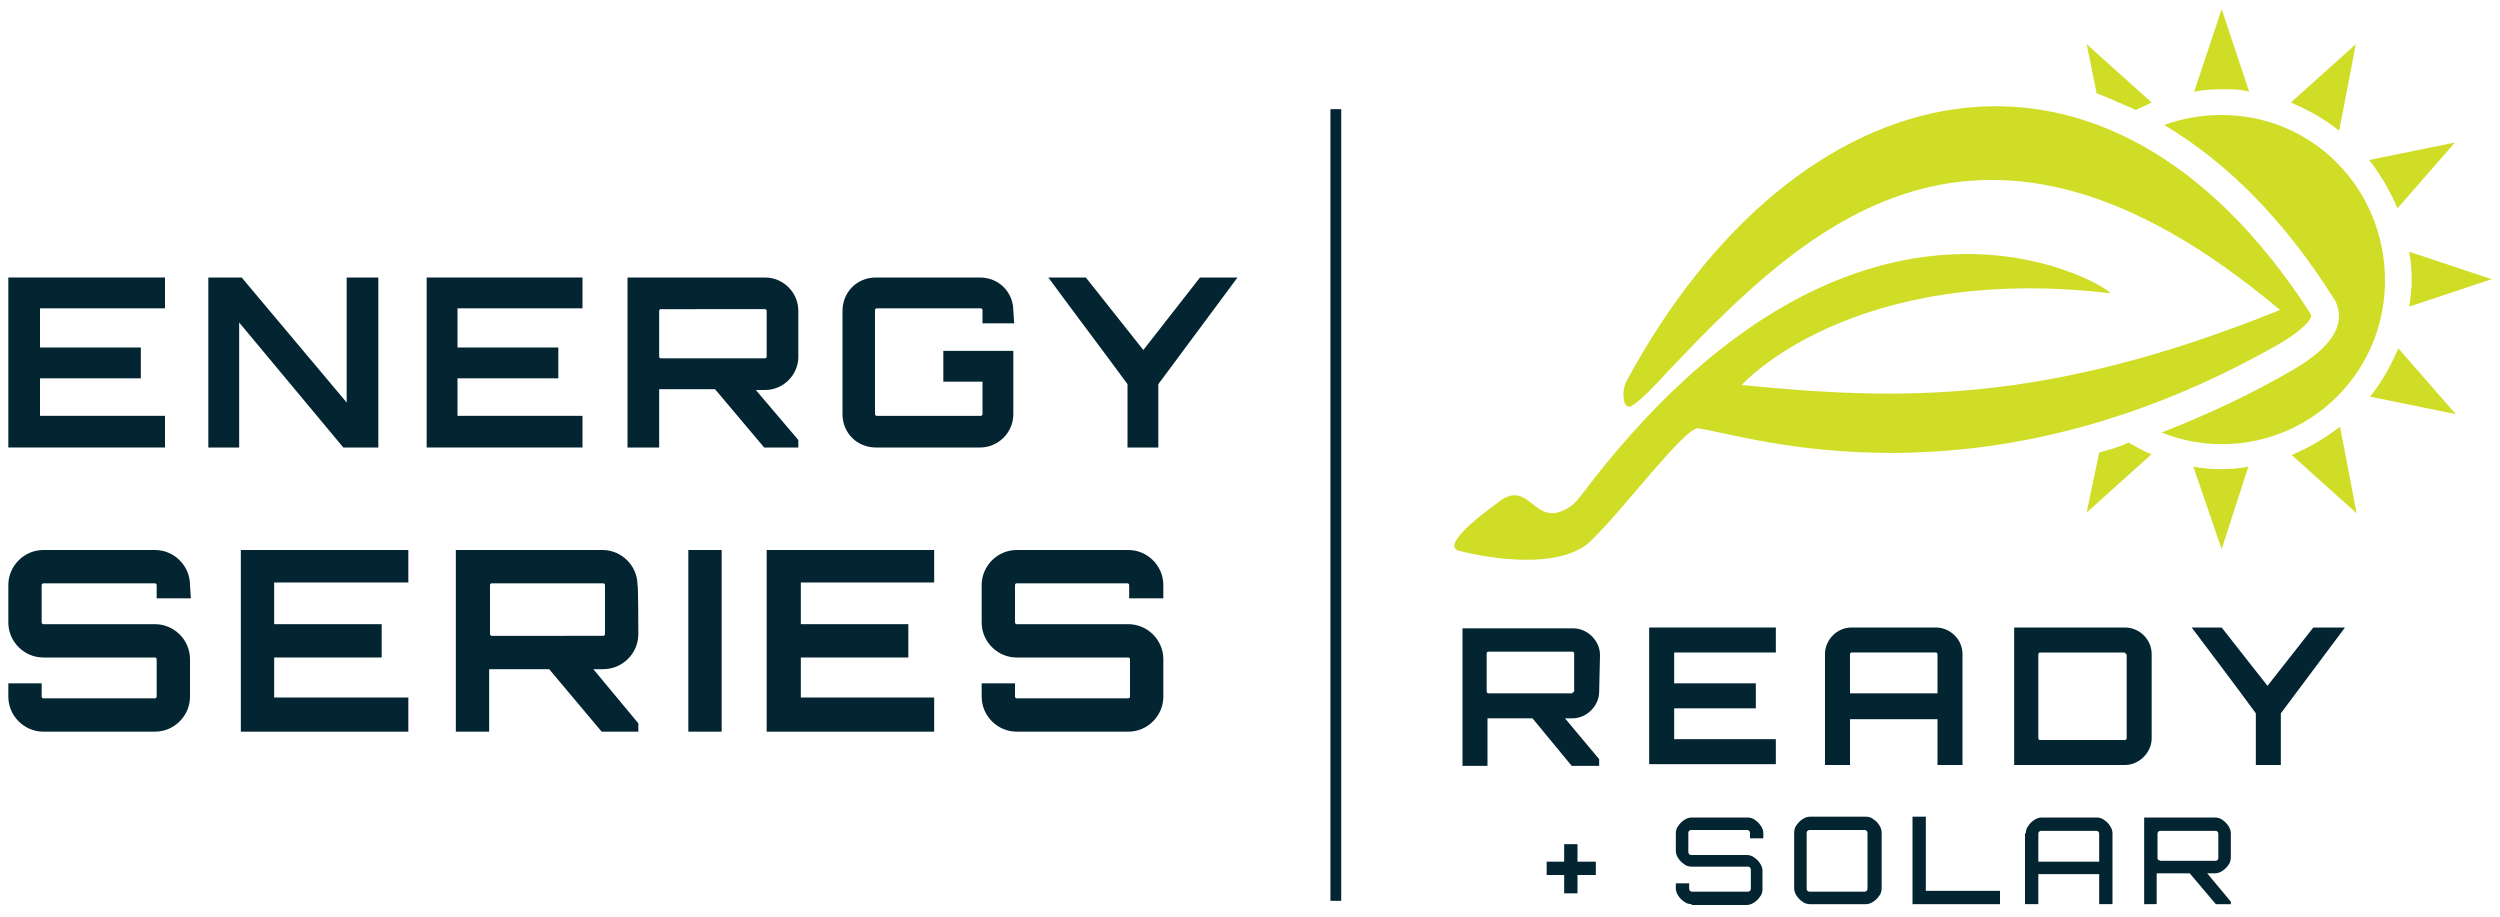 <?xml version="1.0" encoding="utf-8"?>
<!-- Generator: Adobe Illustrator 28.1.0, SVG Export Plug-In . SVG Version: 6.00 Build 0)  -->
<svg version="1.1" id="Layer_1" xmlns="http://www.w3.org/2000/svg" xmlns:xlink="http://www.w3.org/1999/xlink" x="0px" y="0px"
	 viewBox="0 0 300 110" style="enable-background:new 0 0 300 110;" xml:space="preserve">
<style type="text/css">
	.st0{fill:#032531;}
	.st1{fill:#D0DD27;}
	.st2{fill:none;stroke:#032531;stroke-width:1.293;stroke-miterlimit:10;}
</style>
<g>
	<g>
		<g>
			<path class="st0" d="M187.7,107.2V105h-2.1v-1.6h2.1v-2.1h1.6v2.1h2.2v1.6h-2.2v2.2H187.7z"/>
			<path class="st0" d="M203,108.5c-0.3,0-0.7-0.1-0.9-0.3c-0.3-0.2-0.5-0.4-0.7-0.7c-0.2-0.3-0.3-0.6-0.3-0.9V106h1.6v0.6
				c0,0.1,0,0.2,0.1,0.3s0.2,0.1,0.3,0.1h6.6c0.1,0,0.2,0,0.3-0.1c0.1-0.1,0.1-0.2,0.1-0.3v-2.2c0-0.1,0-0.2-0.1-0.3
				s-0.2-0.1-0.3-0.1H203c-0.3,0-0.7-0.1-0.9-0.3c-0.3-0.2-0.5-0.4-0.7-0.7c-0.2-0.3-0.3-0.6-0.3-0.9V100c0-0.3,0.1-0.7,0.3-0.9
				c0.2-0.3,0.4-0.5,0.7-0.7c0.3-0.2,0.6-0.3,0.9-0.3h6.7c0.3,0,0.7,0.1,0.9,0.3c0.3,0.2,0.5,0.4,0.7,0.7c0.2,0.3,0.3,0.6,0.3,0.9
				v0.6h-1.6V100c0-0.1,0-0.2-0.1-0.3s-0.2-0.1-0.3-0.1h-6.6c-0.1,0-0.2,0-0.3,0.1s-0.1,0.2-0.1,0.3v2.2c0,0.1,0,0.2,0.1,0.3
				s0.2,0.1,0.3,0.1h6.6c0.3,0,0.7,0.1,0.9,0.3c0.3,0.2,0.5,0.4,0.7,0.7c0.2,0.3,0.3,0.6,0.3,0.9v2.2c0,0.3-0.1,0.7-0.3,0.9
				c-0.2,0.3-0.4,0.5-0.7,0.7c-0.3,0.2-0.6,0.3-0.9,0.3H203z"/>
			<path class="st0" d="M217.2,108.5c-0.3,0-0.7-0.1-0.9-0.3c-0.3-0.2-0.5-0.4-0.7-0.7c-0.2-0.3-0.3-0.6-0.3-0.9v-6.7
				c0-0.3,0.1-0.7,0.3-0.9c0.2-0.3,0.4-0.5,0.7-0.7c0.3-0.2,0.6-0.3,0.9-0.3h6.7c0.3,0,0.7,0.1,0.9,0.3c0.3,0.2,0.5,0.4,0.7,0.7
				c0.2,0.3,0.3,0.6,0.3,0.9v6.7c0,0.3-0.1,0.7-0.3,0.9c-0.2,0.3-0.4,0.5-0.7,0.7c-0.3,0.2-0.6,0.3-0.9,0.3H217.2z M217.2,107h6.5
				c0.1,0,0.2,0,0.3-0.1c0.1-0.1,0.1-0.2,0.1-0.3V100c0-0.1,0-0.2-0.1-0.3s-0.2-0.1-0.3-0.1h-6.5c-0.1,0-0.2,0-0.3,0.1
				c-0.1,0.1-0.1,0.2-0.1,0.3v6.6c0,0.1,0,0.2,0.1,0.3C217,107,217.1,107,217.2,107z"/>
			<path class="st0" d="M229.5,108.5V98h1.6v8.9h8.9v1.6L229.5,108.5L229.5,108.5z"/>
			<path class="st0" d="M243.1,100c0-0.3,0.1-0.7,0.3-0.9c0.2-0.3,0.4-0.5,0.7-0.7c0.3-0.2,0.6-0.3,0.9-0.3h6.6
				c0.3,0,0.7,0.1,0.9,0.3c0.3,0.2,0.5,0.4,0.7,0.7c0.2,0.3,0.3,0.6,0.3,0.9v8.5h-1.6v-3.6h-7.3v3.6h-1.6V100z M251.9,103.4v-3.3
				c0-0.1,0-0.2-0.1-0.3s-0.2-0.1-0.3-0.1h-6.5c-0.1,0-0.2,0-0.3,0.1c-0.1,0.1-0.1,0.2-0.1,0.3v3.3H251.9z"/>
			<path class="st0" d="M257.3,108.5V98.1h8.5c0.3,0,0.7,0.1,0.9,0.3c0.3,0.2,0.5,0.4,0.7,0.7c0.2,0.3,0.3,0.6,0.3,0.9v2.9
				c0,0.3-0.1,0.7-0.3,0.9c-0.2,0.3-0.4,0.5-0.7,0.7c-0.3,0.2-0.6,0.3-0.9,0.3h-7v3.7L257.3,108.5L257.3,108.5z M259.3,103.3h6.5
				c0.1,0,0.2,0,0.3-0.1c0.1-0.1,0.1-0.2,0.1-0.3v-2.8c0-0.1,0-0.2-0.1-0.3s-0.2-0.1-0.3-0.1h-6.5c-0.1,0-0.2,0-0.3,0.1
				c-0.1,0.1-0.1,0.2-0.1,0.3v2.8c0,0.1,0,0.2,0.1,0.3C259.1,103.2,259.2,103.3,259.3,103.3z M265.9,108.5l-3.3-3.9h2.1l3,3.6v0.3
				H265.9z"/>
		</g>
		<g>
			<path class="st0" d="M188.7,83.1c0.1,0,0.2-0.1,0.2-0.2v-4.5c0-0.1-0.1-0.2-0.2-0.2h-10.1c-0.1,0-0.2,0.1-0.2,0.2V83
				c0,0.1,0.1,0.2,0.2,0.2H188.7z M191.9,83c0,1.7-1.5,3.2-3.2,3.2h-0.9l4.1,4.9v0.8h-3.3l-4.7-5.7h-5.3h-0.1v5.7h-3V75.4h13.3
				c1.7,0,3.2,1.5,3.2,3.2L191.9,83L191.9,83z"/>
			<polygon class="st0" points="213.1,78.3 200.9,78.3 200.9,82 210.7,82 210.7,85 200.9,85 200.9,88.7 213.1,88.7 213.1,91.7 
				197.9,91.7 197.9,75.3 213.1,75.3 			"/>
			<path class="st0" d="M232.5,83.2v-4.7c0-0.1-0.1-0.2-0.2-0.2h-10.1c-0.1,0-0.2,0.1-0.2,0.2v4.7H232.5z M232.3,75.3
				c1.7,0,3.2,1.4,3.2,3.2v13.3h-3v-5.5H222v5.5h-3V78.5c0-1.7,1.4-3.2,3.2-3.2C222.2,75.3,232.3,75.3,232.3,75.3z"/>
			<path class="st0" d="M255.1,78.5c0-0.1-0.1-0.2-0.2-0.2h-10.1c-0.1,0-0.2,0.1-0.2,0.2v10.1c0,0.1,0.1,0.2,0.2,0.2H255
				c0.1,0,0.2-0.1,0.2-0.2V78.5z M255,75.3c1.7,0,3.2,1.4,3.2,3.2v10.1c0,1.7-1.5,3.2-3.2,3.2h-13.3V75.3
				C241.7,75.3,255,75.3,255,75.3z"/>
			<path class="st0" d="M281.4,75.3l-7.7,10.3v6.2h-3v-6.2c-2.4-3.3-5.3-7.1-7.7-10.3h3.6l5.5,7l5.5-7H281.4z"/>
		</g>
	</g>
	<g>
		<path class="st1" d="M266.6,65.9l-3.4-9.9c1.1,0.2,2.2,0.3,3.3,0.3c1.1,0,2.2-0.1,3.3-0.3L266.6,65.9z"/>
		<path class="st1" d="M282.8,61.6l-7.8-7c2.1-0.9,4-2,5.8-3.4L282.8,61.6z"/>
		<path class="st1" d="M294.7,49.7l-10.3-2.1c1.4-1.7,2.5-3.7,3.4-5.8L294.7,49.7z"/>
		<path class="st1" d="M289.1,36.8c0.2-1.1,0.3-2.2,0.3-3.3s-0.1-2.2-0.3-3.3l9.9,3.3L289.1,36.8z"/>
		<path class="st1" d="M287.7,25c-0.9-2.1-2-4-3.4-5.8l10.3-2.1L287.7,25z"/>
		<path class="st1" d="M280.7,15.7c-1.7-1.4-3.7-2.5-5.8-3.4l7.8-7L280.7,15.7z"/>
		<path class="st1" d="M266.6,10.7c-1.1,0-2.2,0.1-3.3,0.3l3.3-9.9l3.3,9.9C268.8,10.7,267.7,10.7,266.6,10.7"/>
		<path class="st1" d="M266.6,13.8c-2.4,0-4.7,0.4-6.9,1.2c7.6,4.5,14.5,11.5,20.4,20.9l0.2,0.3l0.1,0.3c1,2.6-0.7,5.2-5.1,7.8
			c-5.5,3.2-10.8,5.6-15.9,7.6c2.2,0.9,4.7,1.4,7.2,1.4c10.9,0,19.6-8.8,19.6-19.6C286.2,22.6,277.5,13.8,266.6,13.8z"/>
		<path class="st1" d="M256.3,13.2c0.6-0.3,1.3-0.6,1.9-0.9l-7.8-7l1.2,5.9C253.2,11.8,254.7,12.5,256.3,13.2z"/>
		<path class="st1" d="M251.9,54.3l-1.5,7.2l7.8-7c-0.9-0.3-1.9-0.9-2.8-1.4C254.2,53.7,253,54,251.9,54.3z"/>
	</g>
	<path class="st1" d="M195.2,45.7c-0.6,1.1-0.5,2.9,0.2,3.1s3.9-3.3,4.9-4.4c16.2-17,37.1-37.7,73.3-7.2c-28,11.3-45.4,10.9-64.6,9
		c0,0,13.1-14.7,44.3-11c-1.3-1.5-31.1-18.9-63.6,24.3c-0.2,0.2-0.3,0.3-0.4,0.5c-0.2,0.2-0.3,0.3-0.4,0.4s-0.3,0.3-0.5,0.4
		c-4.5,3-4.7-3.9-8.9-0.3c0,0-7,4.9-4.4,5.6c3.9,1,11.9,2.2,15.6-1c0.1-0.1,0.2-0.2,0.3-0.3c3.7-3.5,11.2-13.6,12.8-13.4
		c6.1,0.9,34,10.4,70-10.3c1.2-0.7,3.9-2.6,3.5-3.4C252.6-0.8,215.6,7.9,195.2,45.7"/>
</g>
<line class="st2" x1="160.3" y1="108.1" x2="160.3" y2="13.1"/>
<g>
	<polygon class="st0" points="41.6,33.3 45.4,33.3 45.4,53.7 41.2,53.7 28.7,38.7 28.7,53.7 25,53.7 25,33.3 29,33.3 41.6,48.3 	"/>
	<polygon class="st0" points="69.9,37 54.9,37 54.9,41.7 67,41.7 67,45.4 54.9,45.4 54.9,49.9 69.9,49.9 69.9,53.7 51.2,53.7 
		51.2,33.3 69.9,33.3 	"/>
	<polygon class="st0" points="1,33.3 1,53.7 19.8,53.7 19.8,49.9 4.8,49.9 4.8,45.4 16.9,45.4 16.9,41.7 4.8,41.7 4.8,37 19.8,37 
		19.8,33.3 	"/>
	<g>
		<path class="st0" d="M91.8,43c0.1,0,0.2-0.1,0.2-0.2v-5.5c0-0.1-0.1-0.2-0.2-0.2H79.3c-0.1,0-0.2,0.1-0.2,0.2v5.5
			c0,0.1,0.1,0.2,0.2,0.2H91.8z M95.8,42.8c0,2.2-1.8,4-4,4h-1.1l5.1,6v0.9h-4.1l-5.9-7h-6.6h-0.1v7h-3.8V33.3h16.5c2.2,0,4,1.8,4,4
			V42.8z"/>
		<path class="st0" d="M121.7,38.8h-3.8v-1.6c0-0.1-0.1-0.2-0.2-0.2h-12.5c-0.1,0-0.2,0.1-0.2,0.2v12.5c0,0.1,0.1,0.2,0.2,0.2h12.5
			c0.1,0,0.2-0.1,0.2-0.2v-3.9h-4.7v-3.7h8.4v7.6c0,2.2-1.8,4-4,4h-12.5c-2.2,0-4-1.7-4-4V37.3c0-2.2,1.7-4,4-4h12.5
			c2.2,0,4,1.7,4,4L121.7,38.8L121.7,38.8z"/>
		<path class="st0" d="M148.5,33.3l-9.5,12.8v7.6h-3.7v-7.6c-3-4.1-6.5-8.7-9.5-12.8h4.5l6.9,8.7l6.8-8.7
			C144.1,33.3,148.5,33.3,148.5,33.3z"/>
		<path class="st0" d="M22.9,71.8h-4.1v-1.6c0-0.1-0.1-0.2-0.2-0.2H5.2c-0.1,0-0.2,0.1-0.2,0.2v4.5c0,0.1,0.1,0.2,0.2,0.2h13.4
			c2.3,0,4.2,1.9,4.2,4.2v4.5c0,2.3-1.9,4.2-4.2,4.2H5.2c-2.3,0-4.2-1.9-4.2-4.2v-1.6h4v1.6c0,0.1,0.1,0.2,0.2,0.2h13.4
			c0.1,0,0.2-0.1,0.2-0.2v-4.5c0-0.1-0.1-0.2-0.2-0.2H5.2C2.9,78.9,1,77,1,74.7v-4.5C1,67.9,2.9,66,5.2,66h13.4
			c2.3,0,4.2,1.9,4.2,4.2L22.9,71.8L22.9,71.8z"/>
	</g>
	<polygon class="st0" points="49,69.9 32.9,69.9 32.9,74.9 45.8,74.9 45.8,78.9 32.9,78.9 32.9,83.7 49,83.7 49,87.8 28.9,87.8 
		28.9,66 49,66 	"/>
	<g>
		<path class="st0" d="M72.4,76.3c0.1,0,0.2-0.1,0.2-0.2v-5.9c0-0.1-0.1-0.2-0.2-0.2H59c-0.1,0-0.2,0.1-0.2,0.2v5.9
			c0,0.1,0.1,0.2,0.2,0.2H72.4z M76.6,76.1c0,2.3-1.9,4.2-4.2,4.2h-1.2l5.4,6.5v1h-4.4l-6.3-7.5h-7.1h-0.1v7.5h-4V66h17.6
			c2.3,0,4.2,1.9,4.2,4.2C76.6,70.2,76.6,76.1,76.6,76.1z"/>
	</g>
	<rect x="82.6" y="66" class="st0" width="4" height="21.8"/>
	<polygon class="st0" points="112.1,69.9 96.1,69.9 96.1,74.9 109,74.9 109,78.9 96.1,78.9 96.1,83.7 112.1,83.7 112.1,87.8 
		92,87.8 92,66 112.1,66 	"/>
	<g>
		<path class="st0" d="M139.6,71.8h-4.1v-1.6c0-0.1-0.1-0.2-0.2-0.2H122c-0.1,0-0.2,0.1-0.2,0.2v4.5c0,0.1,0.1,0.2,0.2,0.2h13.4
			c2.3,0,4.2,1.9,4.2,4.2v4.5c0,2.3-1.9,4.2-4.2,4.2H122c-2.3,0-4.2-1.9-4.2-4.2v-1.6h4v1.6c0,0.1,0.1,0.2,0.2,0.2h13.4
			c0.1,0,0.2-0.1,0.2-0.2v-4.5c0-0.1-0.1-0.2-0.2-0.2h-13.4c-2.3,0-4.2-1.9-4.2-4.2v-4.5c0-2.3,1.9-4.2,4.2-4.2h13.4
			c2.3,0,4.2,1.9,4.2,4.2L139.6,71.8L139.6,71.8z"/>
	</g>
</g>
</svg>
